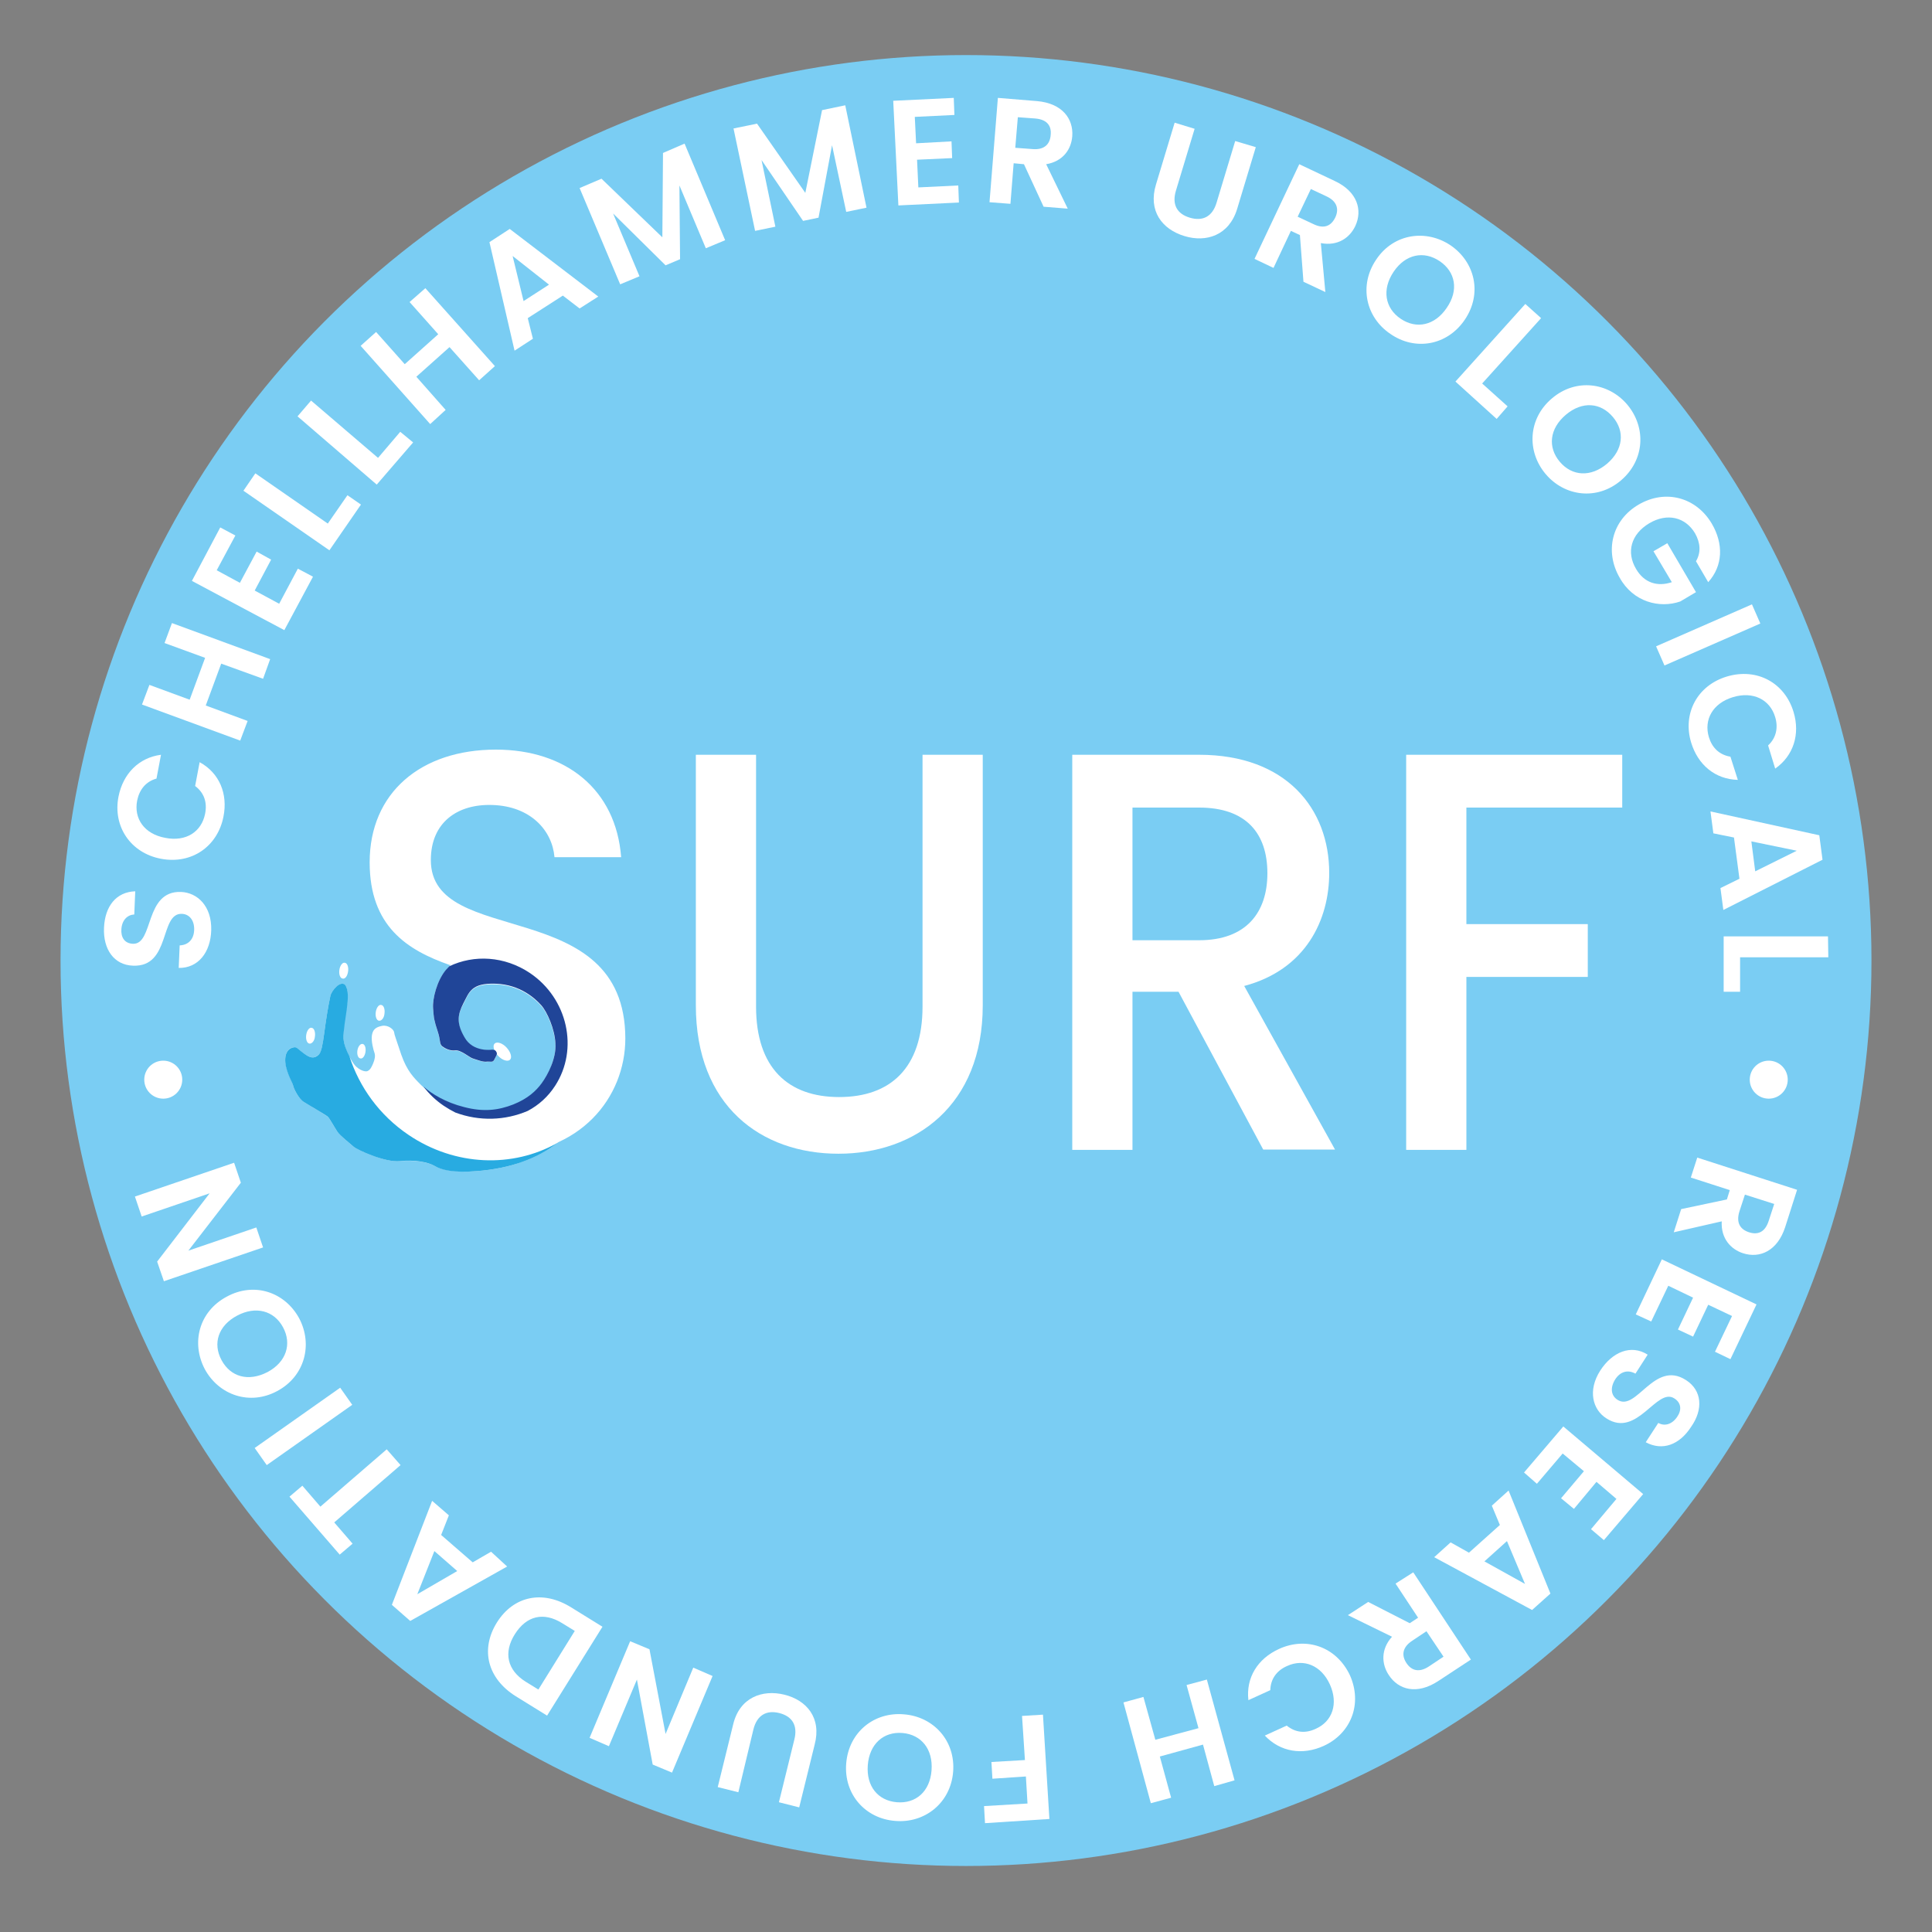 <?xml version="1.0" encoding="utf-8"?>
<!-- Generator: Adobe Illustrator 26.4.1, SVG Export Plug-In . SVG Version: 6.00 Build 0)  -->
<svg version="1.1" id="Layer_1" xmlns="http://www.w3.org/2000/svg" xmlns:xlink="http://www.w3.org/1999/xlink" x="0px" y="0px"
	 viewBox="0 0 600 600" style="enable-background:new 0 0 600 600;" xml:space="preserve">
<rect x="0" y="0" width="600" height="600" fill="#808080" stroke="none"/>
<style type="text/css">
	.st0{fill:#7ACDF3;}
	.st1{fill:#FFFFFF;}
	.st2{fill-rule:evenodd;clip-rule:evenodd;fill:#FFFFFF;}
	.st3{fill-rule:evenodd;clip-rule:evenodd;fill:#204598;}
	.st4{fill-rule:evenodd;clip-rule:evenodd;fill:#28ABE1;}
</style>
<circle class="st0" cx="300" cy="298.3" r="281.2"/>
<g>
	<g>
		<path class="st1" d="M216.1,234.4h18.7v78.2c0,19.1,10,28.1,25.8,28.1c15.9,0,25.9-9,25.9-28.1v-78.2h18.7v77.8
			c0,31.2-21,46.1-44.8,46.1c-24,0-44.3-14.8-44.3-46.1V234.4z"/>
		<path class="st1" d="M372.4,234.4c27.1,0,40.4,16.8,40.4,36.7c0,14.5-7.2,30-26.4,35.1l28.2,50.8h-22.3L366,308h-14.3v49.1H333
			V234.4H372.4z M372.4,250.8h-20.7V292h20.7c14.6,0,21.2-8.6,21.2-20.8C393.6,258.8,387,250.8,372.4,250.8z"/>
		<path class="st1" d="M436.7,234.4h67.1v16.4h-48.4V287h37.7v16.4h-37.7v53.7h-18.7V234.4z"/>
		<g>
			<path class="st1" d="M114.5,325.2c0-0.1,0-0.1,0-0.2c0,0,0,0,0,0C114.4,325.1,114.5,325.1,114.5,325.2z"/>
			<path class="st1" d="M133.8,267.1c0-11.8,8.4-17.5,19.2-17.1c11.8,0.4,18.5,7.9,19.2,16.2h20.7c-1.6-21-17.1-33.4-38.9-33.4
				c-23.3,0-39.2,13.4-39.2,35c0,19.9,11.7,27.3,24.9,31.9c2.6-0.5,5.4-0.8,8.2-0.8c18.4,0,33.4,12,33.4,26.9s-15,26.9-33.4,26.9
				c-15.1,0-27.9-8.1-32-19.2c4.6,15.6,19.9,25,38.9,25c25.4,0,39.4-17.7,39.4-36C194.1,277.5,133.8,294.8,133.8,267.1z"/>
		</g>
		<g>
			<g>
				<g>
					<g>
						<g>
							<g>
								<path class="st2" d="M111.9,328.7c-0.7-0.1-1.1-1.2-0.9-2.5c0.2-1.2,0.9-2.1,1.6-2c0.7,0.1,1.1,1.2,0.9,2.5
									C113.3,328,112.6,328.9,111.9,328.7z M96.1,324.1c-0.8-0.1-1.2-1.4-1-2.7c0.2-1.4,1-2.4,1.7-2.2c0.8,0.1,1.2,1.4,1,2.7
									C97.7,323.2,96.9,324.2,96.1,324.1z M106.4,303.9c-0.8-0.1-1.2-1.4-1-2.7c0.2-1.4,1-2.4,1.7-2.2c0.8,0.1,1.2,1.4,1,2.7
									C107.9,303.1,107.2,304.1,106.4,303.9z M117.7,317c-0.8-0.1-1.2-1.4-1-2.7c0.2-1.4,1-2.4,1.7-2.2c0.8,0.1,1.2,1.4,1,2.7
									C119.3,316.1,118.5,317.1,117.7,317z M152.6,326.1c0,0,1.1-0.2,1.5,0.6c0.4,0.8,0,1.2-0.5,2.3s-1.2,0.6-2.4,0.8
									c-1.2,0.1-3.4-0.7-4.4-1c-1-0.3-3.7-2.7-5.4-2.5c-1.7,0.2-3.3-0.6-4.1-1.3c-0.9-0.7-0.4-1.6-1.4-4.7c-1-3-1.2-4.1-1.4-7.1
									c-0.2-3.1,1.2-8.6,3.9-11.8c7.7-9.3,17.1-10.6,25.7-7.4c31.2,11.6,32.5,66.1-16.1,69.7c-7.3,0.5-11-0.5-13-1.6
									c-2-1.2-6.3-1.9-10.8-1.5c-4.4,0.5-13.2-3.5-14.4-4.5c-1.1-1-4.2-3.4-5-4.6c-0.8-1.2-2.5-4.3-3-4.7c-0.5-0.4-6-3.8-7.5-4.6
									c-1.5-0.9-3.2-4.3-3.3-5.2c-0.1-0.9-2.6-4.9-2.4-8.4c0.3-3.5,3-3.5,3.4-3.3c0.3,0.2,2,1.9,3.7,2.7c1.7,0.9,2.6,0.1,3.4-0.6
									c0.7-0.7,1.1-2.8,1.6-6.6c0.5-3.7,1.2-8.3,1.9-11.5c0.6-2.8,7.6-9.2,4.6,6.1c-0.4,2.3-0.6,4.7-0.5,7.3
									c0.1,2.5,1.9,5.9,3.1,7.6c1.1,1.7,3.5,2.8,4.4,2.3c0.8-0.4,1.2-1.2,1.7-2.4c0.5-1.2,0.7-2.3,0.4-3.2
									c-0.3-0.8-1.1-3.7-0.8-5.5c0.3-1.8,1.2-2.5,3.1-2.9c1.9-0.4,3.7,1.1,3.8,2s0.5,1.7,2.2,6.9c1.8,5.1,3.8,7.1,6.2,9.5
									c2.4,2.4,7.2,5.4,13.3,7c6.1,1.6,10.7,1,15.3-0.8c4.6-1.8,7.1-4.2,8.9-6.7c1.8-2.5,4.4-7.7,4.2-12.2
									c-0.3-4.6-2.6-9.9-4.4-11.9c-1.8-2-6.4-6.4-14.1-6.7c-7.7-0.3-8.3,2.6-10.1,6.1c-1.8,3.4-2.3,6,0.4,10.6
									S152.6,326.1,152.6,326.1z M158.4,329.1c0.7-0.7,0.2-2.4-1.1-3.8c-1.3-1.4-3-1.9-3.7-1.2c-0.7,0.7-0.2,2.4,1.1,3.8
									C156,329.3,157.7,329.8,158.4,329.1"/>
							</g>
						</g>
					</g>
				</g>
			</g>
			<g>
				<g>
					<g>
						<g>
							<g>
								<g>
									<path class="st3" d="M172.4,337.2c7.4-11.4,3.9-27.1-7.8-35c-7.9-5.3-17.4-5.8-25.1-2.1c-0.4,0.4-0.7,0.8-1.1,1.2
										c-2.7,3.3-4.1,8.8-3.9,11.8c0.2,3.1,0.4,4.1,1.4,7.1c1,3,0.5,3.9,1.4,4.7c0.9,0.7,2.4,1.5,4.1,1.3c1.7-0.2,4.4,2.2,5.4,2.5
										c1,0.3,3.2,1.2,4.4,1c1.2-0.1,1.9,0.4,2.4-0.8c0.5-1.1,1-1.5,0.5-2.3c-0.4-0.8-1.5-0.6-1.5-0.6s-5.7,0.8-8.3-3.8
										c-2.7-4.6-2.1-7.2-0.4-10.6c1.8-3.4,2.4-6.4,10.1-6.1c7.7,0.3,12.3,4.7,14.1,6.7c1.8,2,4.2,7.4,4.4,11.9
										c0.3,4.6-2.4,9.7-4.2,12.2c-1.8,2.5-4.4,4.9-8.9,6.7c-4.6,1.8-9.2,2.4-15.3,0.8c-5.6-1.4-10.1-4.1-12.6-6.4
										c1.7,2.3,3.8,4.3,6.3,6c1.2,0.8,2.4,1.5,3.6,2.1c7.5,2.8,15.5,2.5,22.5-0.5C167.3,343.2,170.2,340.6,172.4,337.2"/>
								</g>
							</g>
						</g>
					</g>
				</g>
			</g>
			<g>
				<g>
					<g>
						<path class="st4" d="M126.8,352.4c-9-6.1-15.2-14.8-18.3-24.4c-0.9-1.7-1.7-3.7-1.8-5.4c-0.2-5.2,2.7-13.8,0.5-16.7
							c-1.4-1.5-4.2,1.6-4.6,3.4c-0.7,3.2-1.4,7.7-1.9,11.5c-0.5,3.7-0.9,5.8-1.6,6.6c-0.7,0.7-1.7,1.5-3.4,0.6
							c-1.7-0.9-3.4-2.6-3.7-2.7c-0.3-0.2-3.1-0.2-3.4,3.3c-0.3,3.5,2.2,7.5,2.4,8.4c0.1,0.9,1.8,4.3,3.3,5.2
							c1.5,0.9,7.1,4.2,7.5,4.6c0.5,0.4,2.2,3.5,3,4.7c0.8,1.2,3.9,3.6,5,4.6c1.1,1,9.9,5,14.4,4.5c4.4-0.5,8.8,0.3,10.8,1.5
							c2,1.2,5.7,2.2,13,1.6c10.7-0.8,19-4,25-8.7C159.3,362.7,141.4,362.3,126.8,352.4"/>
					</g>
				</g>
			</g>
		</g>
	</g>
	<g>
		<g>
			<path class="st1" d="M527.1,359.5l-2,6.2l12.1,3.9l-0.9,2.9l-14.2,3l-2.3,7.2l14.9-3.4c-0.3,5.4,2.9,8.7,6.6,9.9
				c5.2,1.7,10.7-0.7,13.1-8.1l3.7-11.6L527.1,359.5z M549.3,379.1c-1.1,3.5-3.3,4.5-6.1,3.6c-2.8-0.9-4.1-3-3-6.5l1.7-5.2l9.1,2.9
				L549.3,379.1z"/>
			<polygon class="st1" points="508,408.2 512.8,410.4 518.1,399.3 525.8,403 521.1,412.9 525.8,415.1 530.5,405.2 537.9,408.7 
				532.6,419.8 537.4,422.1 545.5,405.1 516.1,391.1 			"/>
			<path class="st1" d="M523.6,428.6c-9.9-6.4-15.4,10-21.3,6.1c-2-1.3-2.3-3.7-0.7-6.3c1.6-2.5,4-3.1,6.3-1.8l3.8-5.9
				c-5.2-3.3-11-0.8-14.7,4.9c-4,6.2-2.4,12.2,1.9,14.9c9.6,6.2,15.6-9.8,21.1-6.2c2.2,1.4,2.3,3.7,0.8,5.8
				c-1.6,2.3-3.9,2.9-5.8,1.8l-3.9,6c5.2,2.8,10.5,0.8,14.1-4.8C529,437.7,528.6,431.8,523.6,428.6z"/>
			<polygon class="st1" points="473.3,457.3 477.3,460.8 485.3,451.4 491.9,456.9 484.8,465.3 488.8,468.6 495.8,460.2 502,465.5 
				494.1,474.9 498.1,478.3 510.3,464 485.5,443 			"/>
			<path class="st1" d="M463.3,467.6l2.5,6l-9.6,8.6l-5.7-3.2l-5.1,4.6l30.4,16.4l5.7-5.1l-13-32L463.3,467.6z M461,484.9l7-6.3
				l5.6,13.3L461,484.9z"/>
			<path class="st1" d="M433.4,491.8l7,10.6l-2.6,1.7l-12.9-6.6l-6.3,4.1l13.7,6.7c-3.6,4-3.2,8.6-1,11.9c3,4.6,8.7,6.2,15.3,1.9
				l10.2-6.7l-17.9-27.1L433.4,491.8z M448.3,514.5l-4.5,3c-3,2-5.4,1.4-7-1c-1.6-2.4-1.3-4.9,1.7-6.9l4.5-3L448.3,514.5z"/>
			<path class="st1" d="M397.2,512.1c-6.6,3-10.3,8.9-9.5,15.9l6.8-3.1c0.1-3.5,2-6.1,5.2-7.5c5.2-2.4,10.6-0.2,13.3,5.7
				c2.7,6,0.8,11.5-4.4,13.8c-3.2,1.5-6.3,1.2-9-1l-6.8,3.1c4.8,5.1,11.7,6.2,18.3,3.2c8.5-3.9,12.1-13.1,8.1-22
				C415,511.4,405.7,508.2,397.2,512.1z"/>
			<polygon class="st1" points="368.5,523.3 372.2,536.7 358.8,540.3 355.1,527 348.9,528.7 357.4,560 363.7,558.3 360.2,545.5 
				373.6,541.8 377.1,554.7 383.4,552.9 374.8,521.6 			"/>
			<polygon class="st1" points="317.4,532.9 318.3,546.6 307.9,547.2 308.2,552.4 318.6,551.7 319.1,560.1 305.6,560.9 305.9,566.2 
				325.9,564.9 323.9,532.5 			"/>
			<path class="st1" d="M280.7,532.4c-9.2-0.8-17.1,5.5-17.9,15.2c-0.8,9.7,6,17.2,15.2,17.9c9.1,0.8,17.2-5.5,18-15.2
				C296.8,540.6,289.9,533.1,280.7,532.4z M289.3,549.8c-0.5,6.6-4.9,10.4-10.8,9.9c-5.8-0.5-9.5-4.9-9-11.5
				c0.5-6.6,4.9-10.5,10.8-10C286.1,538.7,289.8,543.2,289.3,549.8z"/>
			<path class="st1" d="M243.6,526.3c-6.9-1.7-13.9,0.9-15.9,9.2l-4.8,19.5l6.4,1.6L234,537c1.1-4.3,4-6,8-5c4,1,5.8,3.8,4.7,8.2
				l-4.8,19.5l6.3,1.6l4.8-19.5C255.2,533.5,250.5,528,243.6,526.3z"/>
			<polygon class="st1" points="206.7,538.5 201.7,512.2 195.7,509.7 183.1,539.7 189.1,542.3 197.8,521.6 202.7,548 208.7,550.5 
				221.3,520.5 215.3,517.9 			"/>
			<path class="st1" d="M177.4,499.2c-8.8-5.5-17.9-3.6-23.1,4.7c-5.2,8.4-2.9,17.4,5.9,22.9l9.7,6l17.2-27.6L177.4,499.2z
				 M167.2,524.7l-3.9-2.4c-5.8-3.6-7-9.1-3.4-14.8c3.6-5.7,8.9-7,14.7-3.4l3.9,2.4L167.2,524.7z"/>
			<path class="st1" d="M152.5,481.9l-5.7,3.3l-9.8-8.5l2.4-6.1l-5.2-4.5l-12.5,32.3l5.7,5l30.1-16.9L152.5,481.9z M129.6,495.1
				l5.3-13.4l7.1,6.2L129.6,495.1z"/>
			<polygon class="st1" points="124.4,455 120.1,450.1 99.5,467.9 93.9,461.4 89.9,464.8 105.5,482.8 109.5,479.4 103.8,472.8 			
				"/>
			
				<rect x="78.1" y="439.9" transform="matrix(0.817 -0.576 0.576 0.817 -238.095 135.275)" class="st1" width="32.5" height="6.5"/>
			<path class="st1" d="M86.1,432c8.6-4.6,11.1-14.5,6.8-22.6c-4.4-8.1-13.9-11.4-22.5-6.7c-8.6,4.6-11.1,14.3-6.8,22.5
				C68,433.3,77.6,436.6,86.1,432z M68.8,422.4c-2.8-5.2-1-10.7,4.8-13.8c5.8-3.1,11.5-1.6,14.3,3.6c2.8,5.2,1,10.8-4.8,13.9
				C77.1,429.2,71.6,427.6,68.8,422.4z"/>
			<polygon class="st1" points="79.6,381.2 58.5,388.4 74.8,367.3 72.7,361.1 41.9,371.6 44,377.8 65.1,370.6 48.8,391.8 
				50.9,397.9 81.7,387.4 			"/>
		</g>
		<g>
			<path class="st1" d="M56.2,277c-11.4-0.4-8.4,16.3-14.9,16.1c-2.7-0.1-3.8-2.1-3.6-4.6c0.2-2.8,1.9-4.4,4-4.5l0.3-7.2
				c-5.9,0.2-9.4,4.6-9.7,11.3c-0.3,6.7,3.1,11.6,9,11.8c11.8,0.5,8.2-16.4,15.2-16.1c2.3,0.1,3.9,2,3.8,5c-0.1,3-1.9,4.7-4.5,4.8
				l-0.3,7c6.1,0.1,9.9-4.9,10.1-11.7C65.8,281.4,61.3,277.2,56.2,277z"/>
			<path class="st1" d="M62,236.7l-1.4,7.4c2.8,2.1,3.8,5.1,3.1,8.6c-1.1,5.6-5.9,8.8-12.4,7.5c-6.5-1.2-9.8-6-8.7-11.6
				c0.7-3.4,2.7-5.9,6-6.8l1.4-7.4c-6.9,0.9-11.8,5.9-13.2,13c-1.8,9.2,3.7,17.5,13.2,19.3c9.6,1.8,17.6-3.9,19.4-13.1
				C70.8,246.6,68.2,240.1,62,236.7z"/>
			<polygon class="st1" points="51.1,199.7 63.7,204.3 58.9,217.3 46.4,212.7 44.1,218.8 74.6,230 76.9,223.9 63.9,219.1 
				68.7,206.1 81.7,210.8 83.9,204.7 53.4,193.5 			"/>
			<polygon class="st1" points="86.7,187.5 79.1,183.4 84.2,173.8 79.7,171.3 74.5,181 67.3,177.1 73.1,166.3 68.4,163.8 
				59.6,180.4 88.3,195.7 97.2,179.1 92.5,176.6 			"/>
			<polygon class="st1" points="101.8,162.6 79.3,147 75.6,152.4 102.3,170.9 112.1,156.7 107.9,153.8 			"/>
			<polygon class="st1" points="117.4,142.2 96.6,124.4 92.4,129.3 117,150.5 128.3,137.4 124.3,134.1 			"/>
			<polygon class="st1" points="127.2,93.8 136.1,103.8 125.7,113.1 116.8,103.1 112,107.4 133.6,131.7 138.4,127.3 129.3,117 
				139.6,107.8 148.8,118.1 153.7,113.7 132.1,89.5 			"/>
			<path class="st1" d="M152,75.2l7.8,33.7l5.7-3.7l-1.6-6.4l10.9-7l5.2,4l5.8-3.7l-27.5-21L152,75.2z M170.5,88.4l-7.9,5.1l-3.4-14
				L170.5,88.4z"/>
			<polygon class="st1" points="205.9,47.5 205.7,73.7 186.8,55.5 180,58.4 192.6,88.3 198.6,85.8 190.4,66.3 206.7,82.4 
				211.2,80.5 211,57.6 219.2,77.1 225.2,74.6 212.6,44.6 			"/>
			<polygon class="st1" points="255.3,34.2 250.1,59.9 235.1,38.4 227.8,39.9 234.5,71.7 240.8,70.4 236.5,49.7 249.4,68.6 
				254.2,67.6 258.4,45.1 262.8,65.8 269.1,64.5 262.5,32.7 			"/>
			<polygon class="st1" points="285.2,58.2 284.8,49.6 295.7,49.1 295.5,43.9 284.5,44.5 284.1,36.3 296.4,35.7 296.2,30.4 
				277.4,31.3 279,63.8 297.8,62.9 297.6,57.6 			"/>
			<path class="st1" d="M333,42.3c0.4-5.4-3.1-10.2-10.9-10.9l-12.2-1l-2.6,32.4l6.5,0.5l1-12.6L318,51l6.1,13.2l7.5,0.6l-6.7-13.8
				C330.2,50.1,332.7,46.3,333,42.3z M326.3,41.9c-0.2,2.9-2,4.7-5.6,4.4l-5.4-0.4l0.8-9.5l5.4,0.4C325.1,37.1,326.6,39,326.3,41.9z
				"/>
			<path class="st1" d="M383.6,43.8l-5.8,19.2c-1.3,4.3-4.3,5.8-8.3,4.6c-4-1.2-5.6-4.1-4.3-8.4L371,40l-6.2-1.9l-5.8,19.2
				c-2.5,8.2,1.9,13.9,8.8,16c6.8,2.1,13.9-0.2,16.4-8.4l5.8-19.2L383.6,43.8z"/>
			<path class="st1" d="M414.5,56.2l-11-5.2l-13.9,29.4l5.9,2.8l5.4-11.5l2.8,1.3l1.1,14.5l6.8,3.2l-1.4-15.2c5.3,1,9-1.7,10.7-5.3
				C423.2,65.3,421.6,59.5,414.5,56.2z M414.7,67.5c-1.3,2.7-3.5,3.7-6.8,2.1l-4.9-2.3l4.1-8.6L412,61
				C415.2,62.5,415.9,64.9,414.7,67.5z"/>
			<path class="st1" d="M454.9,99.3c5.5-8.1,3.2-17.9-4.4-23.1c-7.6-5.1-17.7-3.7-23.1,4.4c-5.5,8.1-3.2,18,4.4,23.1
				C439.4,109,449.4,107.4,454.9,99.3z M449.3,95.6c-3.7,5.5-9.4,6.7-14.3,3.4c-4.9-3.3-5.9-9.1-2.2-14.6c3.7-5.5,9.4-6.6,14.3-3.3
				C452,84.4,453.1,90.1,449.3,95.6z"/>
			<polygon class="st1" points="478.6,98.8 473.7,94.4 452,118.5 464.8,130.1 468.2,126.2 460.3,119.1 			"/>
			<path class="st1" d="M505.4,125.7c-5.9-7-16-8.3-23.4-2c-7.5,6.3-7.9,16.5-2,23.5c5.9,7,16,8.3,23.4,2
				C510.8,142.9,511.3,132.8,505.4,125.7z M499.1,144c-5.1,4.3-10.9,3.9-14.7-0.6c-3.8-4.5-3.2-10.3,1.9-14.6
				c5.1-4.3,10.8-3.8,14.6,0.7C504.7,134,504.1,139.7,499.1,144z"/>
			<path class="st1" d="M521.8,186.8l4.9-2.9l-8.9-15.2l-4.3,2.5l5.7,9.6c-4.5,1.5-8.6,0.2-11.1-4.1c-3.1-5.2-1.6-10.8,4.1-14.2
				c5.6-3.3,11.2-1.9,14.2,3.1c1.7,3,1.9,6,0.3,8.7l3.8,6.5c4.6-5.1,4.8-11.9,1.1-18.2c-4.8-8.1-14.3-10.8-22.7-5.9
				c-8.4,4.9-10.6,14.6-5.9,22.7C507.2,187,515.4,189,521.8,186.8z"/>
			
				<rect x="514.3" y="194.3" transform="matrix(0.916 -0.401 0.401 0.916 -34.701 228.976)" class="st1" width="32.5" height="6.5"/>
			<path class="st1" d="M537.4,235c-3.5-0.6-5.7-2.8-6.7-6.1c-1.6-5.4,1.2-10.5,7.5-12.4c6.3-1.9,11.5,0.8,13.1,6.2
				c1,3.3,0.3,6.5-2.2,8.8l2.2,7.2c5.7-4,7.8-10.7,5.7-17.6c-2.7-9-11.3-13.8-20.7-11c-9.3,2.8-13.8,11.6-11.1,20.5
				c2.1,6.9,7.4,11.4,14.5,11.6L537.4,235z"/>
			<path class="st1" d="M565,259.4l-33.8-7.4l0.9,6.8l6.4,1.3l1.7,12.8l-5.9,2.9l0.9,6.8L566,267L565,259.4z M545.1,270.6l-1.2-9.3
				l14.1,2.9L545.1,270.6z"/>
			<polygon class="st1" points="567.8,297.3 567.7,290.8 535.3,290.8 535.3,308 540.4,308 540.4,297.3 			"/>
		</g>
		<g>
			<circle class="st1" cx="50.7" cy="335.3" r="5.9"/>
			<circle class="st1" cx="549.3" cy="335.3" r="5.9"/>
		</g>
	</g>
</g>
</svg>
